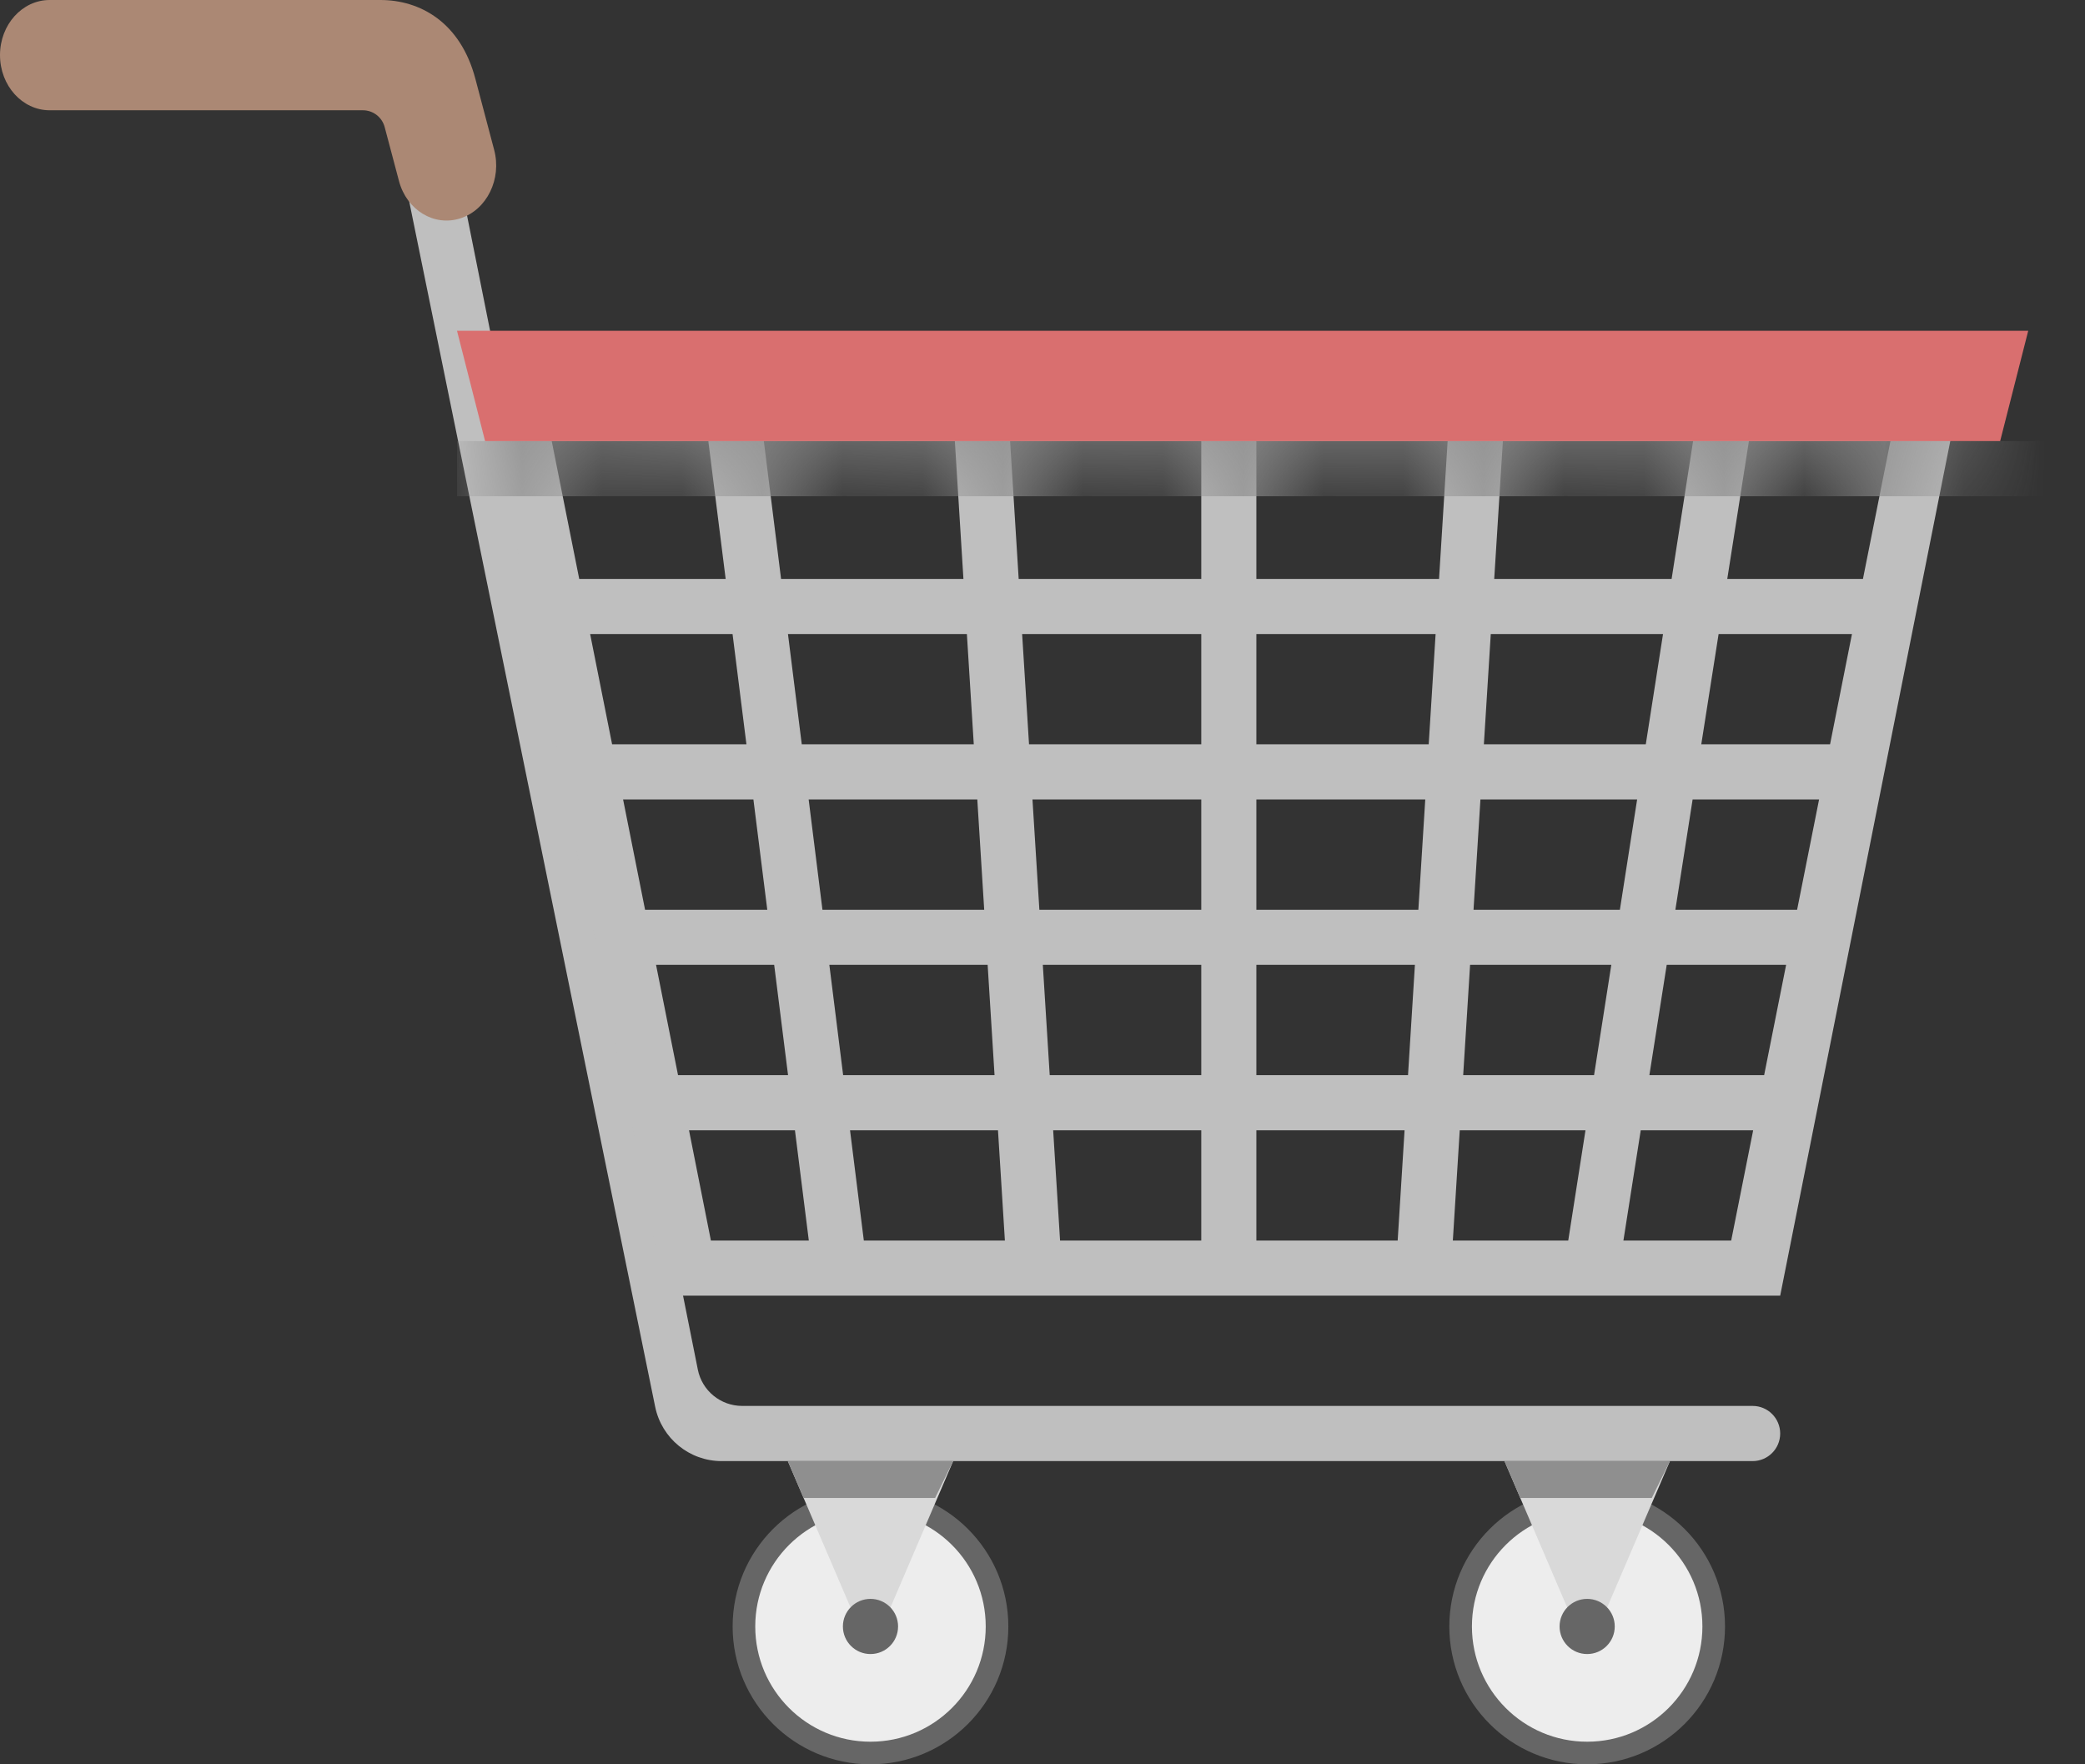 <svg width="26" height="22" viewBox="0 0 26 22" fill="none" xmlns="http://www.w3.org/2000/svg">
<rect x="0" y="0" width="26" height="22" fill="#333333" stroke="none"/>
<circle cx="10.855" cy="20.281" r="1.578" fill="#EDEDED" stroke="#666666" stroke-width="0.282"/>
<circle cx="19.792" cy="20.281" r="1.578" fill="#EDEDED" stroke="#666666" stroke-width="0.282"/>
<path d="M8.702 17.078L5.699 2.062H5.011L8.17 17.542C8.251 17.936 8.597 18.219 8.999 18.219H21.855C22.045 18.219 22.199 18.065 22.199 17.875C22.199 17.685 22.045 17.531 21.855 17.531H9.255C8.986 17.531 8.754 17.341 8.702 17.078Z" fill="#BFBFBF"/>
<path fill-rule="evenodd" clip-rule="evenodd" d="M0 0.687C0 0.308 0.277 0 0.619 0H4.744C5.236 0 5.743 0.275 5.929 0.987L6.162 1.868C6.259 2.233 6.071 2.615 5.743 2.722C5.415 2.829 5.071 2.621 4.975 2.256L4.797 1.585C4.764 1.461 4.653 1.375 4.525 1.375H0.619C0.277 1.375 0 1.067 0 0.687Z" fill="#AB8874"/>
<path fill-rule="evenodd" clip-rule="evenodd" d="M6.042 4.812L8.301 16.156H17.386H18.073H19.448H20.136H22.199L24.457 4.812H6.042ZM21.588 15.469H20.244L20.46 14.094H21.862L21.588 15.469ZM19.556 15.469L19.771 14.094H18.203L18.117 15.469H19.556ZM21.999 13.406H20.568L20.784 12.031H22.273L21.999 13.406ZM19.878 13.406L20.093 12.031H18.332L18.246 13.406H19.878ZM22.41 11.344H20.892L21.107 9.969H22.684L22.41 11.344ZM20.2 11.344L20.415 9.969H18.461L18.375 11.344H20.2ZM22.821 9.281H21.215L21.431 7.906H23.094L22.821 9.281ZM20.523 9.281L20.738 7.906H18.59L18.504 9.281H20.523ZM23.231 7.219H21.539L21.809 5.5H23.574L23.231 7.219ZM20.845 7.219L21.113 5.5H18.741L18.633 7.219H20.845ZM17.429 15.469L17.515 14.094H15.667V15.469H17.429ZM14.98 15.469V14.094H13.133L13.219 15.469H14.98ZM12.531 15.469H10.772L10.6 14.094H12.445L12.531 15.469ZM12.402 13.406H10.514L10.342 12.031H12.316L12.402 13.406ZM13.09 13.406L13.004 12.031H14.98V13.406H13.09ZM15.667 13.406V12.031H17.644L17.558 13.406H15.667ZM15.667 11.344H17.687L17.773 9.969H15.667V11.344ZM14.98 11.344V9.969H12.875L12.961 11.344H14.98ZM12.273 11.344L12.187 9.969H10.084L10.256 11.344H12.273ZM12.143 9.281H9.998L9.826 7.906H12.057L12.143 9.281ZM12.832 9.281L12.746 7.906H14.98V9.281H12.832ZM15.667 9.281V7.906H17.902L17.816 9.281H15.667ZM15.667 7.219H17.945L18.052 5.5H15.667V7.219ZM14.98 5.5H12.596L12.703 7.219H14.98V5.5ZM12.014 7.219L11.907 5.5H9.525L9.74 7.219H12.014ZM10.086 15.469H8.865L8.592 14.094H9.913L10.086 15.469ZM9.654 12.031L9.827 13.406H8.455L8.181 12.031H9.654ZM9.395 9.969L9.568 11.344H8.044L7.77 9.969H9.395ZM9.135 7.906L9.308 9.281H7.633L7.359 7.906H9.135ZM8.833 5.5L9.049 7.219H7.223L6.88 5.5H8.833Z" fill="#BFBFBF"/>
<mask id="mask0_16_2073" style="mask-type:alpha" maskUnits="userSpaceOnUse" x="6" y="4" width="19" height="13">
<path fill-rule="evenodd" clip-rule="evenodd" d="M6.042 4.812L8.301 16.156H17.386H18.073H19.448H20.136H22.199L24.457 4.812H6.042ZM21.588 15.469H20.244L20.46 14.094H21.862L21.588 15.469ZM19.556 15.469L19.771 14.094H18.203L18.117 15.469H19.556ZM21.999 13.406H20.568L20.784 12.031H22.273L21.999 13.406ZM19.878 13.406L20.093 12.031H18.332L18.246 13.406H19.878ZM22.41 11.344H20.892L21.107 9.969H22.684L22.41 11.344ZM20.2 11.344L20.415 9.969H18.461L18.375 11.344H20.2ZM22.821 9.281H21.215L21.431 7.906H23.094L22.821 9.281ZM20.523 9.281L20.738 7.906H18.59L18.504 9.281H20.523ZM23.231 7.219H21.539L21.809 5.5H23.574L23.231 7.219ZM20.845 7.219L21.113 5.5H18.741L18.633 7.219H20.845ZM17.429 15.469L17.515 14.094H15.667V15.469H17.429ZM14.98 15.469V14.094H13.133L13.219 15.469H14.98ZM12.531 15.469H10.772L10.6 14.094H12.445L12.531 15.469ZM12.402 13.406H10.514L10.342 12.031H12.316L12.402 13.406ZM13.09 13.406L13.004 12.031H14.98V13.406H13.09ZM15.667 13.406V12.031H17.644L17.558 13.406H15.667ZM15.667 11.344H17.687L17.773 9.969H15.667V11.344ZM14.98 11.344V9.969H12.875L12.961 11.344H14.98ZM12.273 11.344L12.187 9.969H10.084L10.256 11.344H12.273ZM12.143 9.281H9.998L9.826 7.906H12.057L12.143 9.281ZM12.832 9.281L12.746 7.906H14.98V9.281H12.832ZM15.667 9.281V7.906H17.902L17.816 9.281H15.667ZM15.667 7.219H17.945L18.052 5.5H15.667V7.219ZM14.98 5.5H12.596L12.703 7.219H14.98V5.5ZM12.014 7.219L11.907 5.5H9.525L9.74 7.219H12.014ZM10.086 15.469H8.865L8.592 14.094H9.913L10.086 15.469ZM9.654 12.031L9.827 13.406H8.455L8.181 12.031H9.654ZM9.395 9.969L9.568 11.344H8.044L7.77 9.969H9.395ZM9.135 7.906L9.308 9.281H7.633L7.359 7.906H9.135ZM8.833 5.5L9.049 7.219H7.223L6.88 5.5H8.833Z" fill="#BFBFBF"/>
</mask>
<g mask="url(#mask0_16_2073)">
<rect x="5.699" y="5.5" width="19.938" height="0.688" fill="#8F8F8F"/>
</g>
<path d="M10.855 20.625L9.824 18.219L11.886 18.219L10.855 20.625Z" fill="#D9D9D9"/>
<path d="M19.792 20.625L18.761 18.219L20.824 18.219L19.792 20.625Z" fill="#D9D9D9"/>
<path d="M10.021 18.679L9.824 18.219L11.886 18.219L11.661 18.679L10.021 18.679Z" fill="#8F8F8F"/>
<path d="M18.958 18.679L18.761 18.219L20.824 18.219L20.598 18.679L18.958 18.679Z" fill="#8F8F8F"/>
<circle cx="10.855" cy="20.281" r="0.344" fill="#666666"/>
<circle cx="19.792" cy="20.281" r="0.344" fill="#666666"/>
<path d="M5.699 4.125H25.292L24.942 5.5H6.049L5.699 4.125Z" fill="#D96F6F"/>
</svg>
